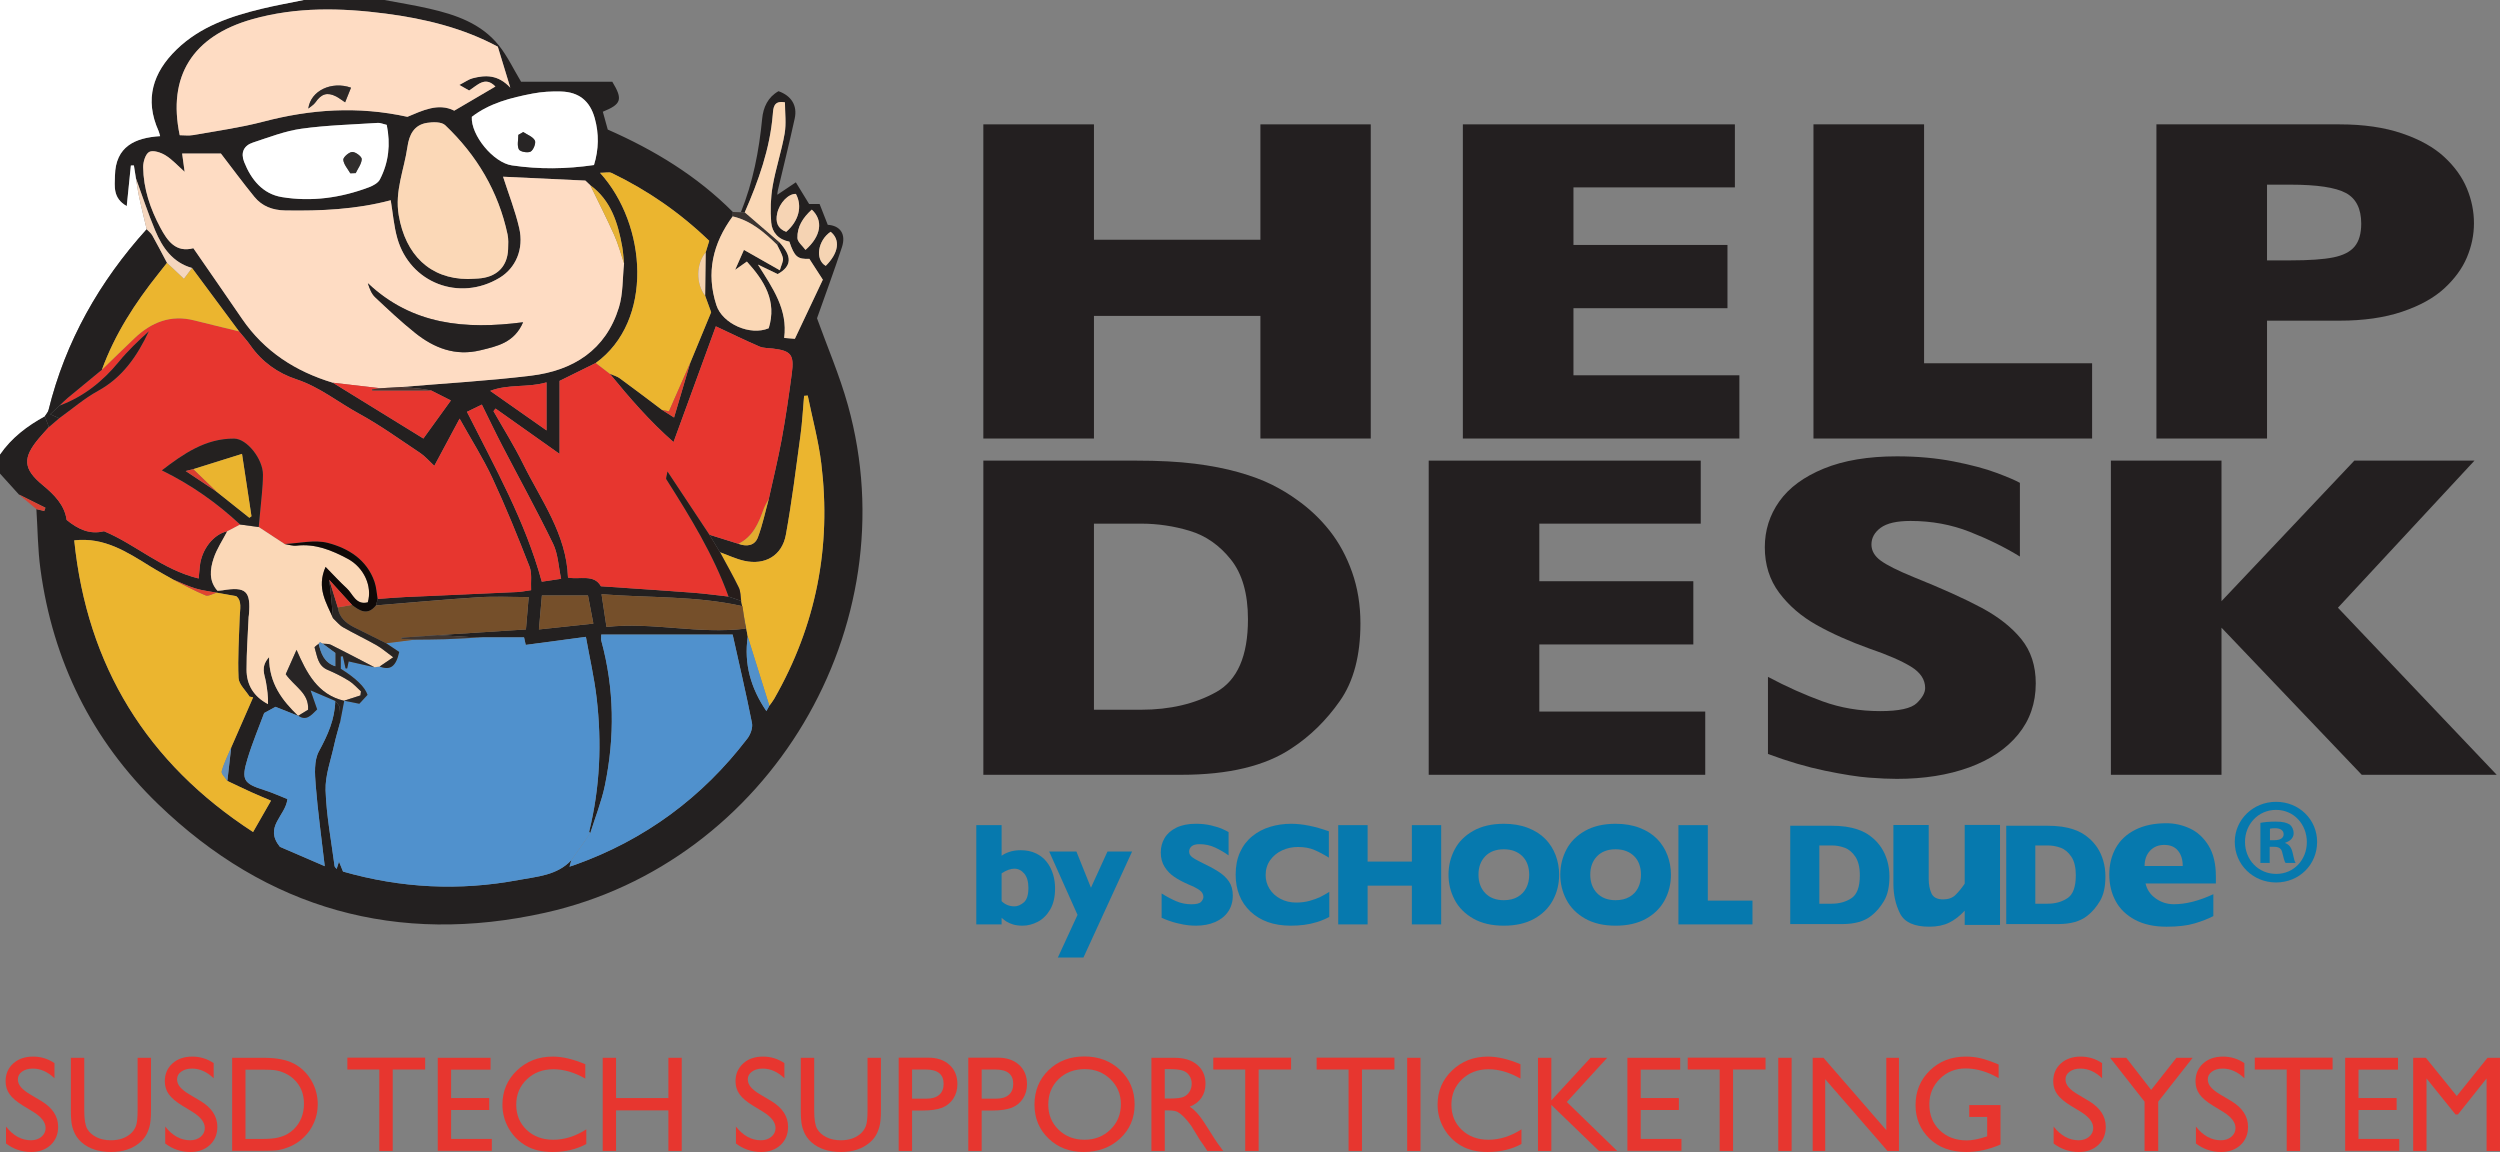 <svg xmlns="http://www.w3.org/2000/svg" id="Layer_1" viewBox="0 0 282.522 130.185"><rect x="0" y="0" width="282.522" height="130.185" fill="#808080" stroke="none"/><defs><style>.cls-1{fill:#f4d1ad;}.cls-2{fill:#fad8b6;}.cls-3{fill:#ebb52f;}.cls-4{fill:#f5d6be;}.cls-5{fill:#f5d3b3;}.cls-6{fill:#f5d4b3;}.cls-7{fill:#eab42f;}.cls-8{fill:#f6d4b4;}.cls-9{fill:#fbd8b7;}.cls-10{fill:#fbd8b6;}.cls-11{fill:#e7b233;}.cls-12{fill:#fff;}.cls-13{fill:#fedcc3;}.cls-14{fill:#e7362f;}.cls-15{fill:#da3d2f;}.cls-16{fill:#e03b30;}.cls-17{fill:#e1442f;}.cls-18{fill:#e2ab30;}.cls-19{fill:#d74133;}.cls-20{fill:#e2412f;}.cls-21{fill:#242121;}.cls-22{fill:#242120;}.cls-23{fill:#231f20;}.cls-24{fill:#232020;}.cls-25{fill:#0679ae;}.cls-26{fill:#0f0907;}.cls-27{fill:#3e3531;}.cls-28{fill:#6391bd;}.cls-29{fill:#558fc5;}.cls-30{fill:#4b342f;}.cls-31{fill:#2a2727;}.cls-32{fill:#2d2827;}.cls-33{fill:#3b3431;}.cls-34{fill:#5291ca;}.cls-35{fill:#754f2a;}.cls-36{fill:#312e2d;}.cls-37{fill:#261d1b;}.cls-38{fill:#282423;}.cls-39{fill:#282525;}.cls-40{fill:#5091cd;}</style></defs><path class="cls-24" d="M83.724,23.986c1.37-3.391,2.056-6.934,2.405-10.561,.126-1.309,.655-2.449,1.847-3.119,1.451,.51,2.152,1.617,1.835,3.076-.592,2.72-1.27,5.422-1.908,8.133-.036,.151-.041,.309-.064,.498l2.099-1.408,1.497,2.447h1.185l.923,2.353c1.392,.091,2.097,1.021,1.599,2.54-.876,2.67-1.854,5.307-2.812,8.022,1.12,3.118,2.54,6.408,3.493,9.828,6.968,24.989-8.904,51.705-34.211,57.352-16.686,3.723-31.426-.384-43.745-12.274-7.489-7.228-11.895-16.192-13.296-26.546-.304-2.245-.313-4.529-.458-6.795,.293,.074,.587,.148,.88,.223l.144-.374-2.996-1.494-2.14-2.367v-2.16c1.303-1.89,3.075-3.23,5.064-4.316,.155,.406,.31,.811,.464,1.217-.37,.414-.75,.82-1.108,1.244-1.887,2.235-1.827,3.478,.408,5.32,1.329,1.095,2.474,2.261,2.701,3.935,1.308,1.055,2.6,1.673,4.226,1.275,3.599,1.498,6.585,4.348,10.696,5.339,.06-.632,.092-1.012,.132-1.391,.198-1.901,1.54-3.61,3.096-3.943-.523,1.012-1.179,1.979-1.533,3.046-.41,1.236-.565,2.562,.429,3.672,.234-.019,.394-.019,.55-.045,2.667-.45,3.236,.074,3.004,2.772-.007,.079-.029,.158-.033,.237-.086,1.983-.236,3.967-.235,5.95,.002,1.693,.781,3.031,2.426,3.898,.032-.857-.094-1.678-.231-2.497-.139-.835-.654-1.689,.349-2.811,0,2.979,1.5,4.896,3.306,6.641l-2.579-1.026-1.279,.699c-.563,1.527-1.325,3.329-1.889,5.191-.725,2.393-.434,2.783,1.932,3.53,.877,.277,1.719,.666,2.583,1.007-.209,1.927-2.686,3.118-.845,5.397,1.414,.611,3.148,1.359,5.064,2.186-.372-3.227-.788-6.185-1.022-9.157-.1-1.276-.201-2.786,.365-3.827,.992-1.824,1.796-3.609,1.847-5.695,.169,.246,.446,.476,.485,.74,.082,.566,.04,1.149,.049,1.726-.224,.843-.483,1.678-.666,2.53-.367,1.704-1.02,3.427-.964,5.122,.094,2.857,.646,5.7,1.015,8.547,.012,.094,.12,.176,.233,.333l.268-.833,.455,1.121c6.572,1.882,13.168,2.205,19.824,.954,2.109-.397,4.369-.509,5.988-2.255l-.217,.747c.247-.082,.428-.138,.606-.201,7.917-2.831,14.41-7.618,19.504-14.292,.348-.456,.617-1.206,.511-1.737-.678-3.408-1.471-6.793-2.185-9.999h-14.852c0,.375-.034,.538,.005,.682,1.482,5.417,1.539,10.883,.413,16.35-.379,1.84-1.094,3.61-1.656,5.413-.043-.062-.135-.136-.123-.184,1.229-4.978,1.437-10.022,.845-15.091-.27-2.309-.797-4.587-1.214-6.912l-6.8,.908-.19-.851c-1.576,0-3.131,0-4.686,0-.519-.012-1.039-.012-1.558-.04-1.176-.063-2.352-.141-3.527-.213,3.311-.213,6.623-.425,9.983-.641l.312-3.657c-2.003,0-3.829-.096-5.64,.02-3.878,.249-7.748,.608-11.622,.922l.194-.729c1.04-.074,2.079-.171,3.12-.219,4.224-.195,8.449-.372,12.674-.566,.425-.02,.848-.112,1.546-.209-.051-.949,.118-1.9-.182-2.668-1.314-3.368-2.672-6.725-4.195-10.002-1.045-2.247-2.388-4.354-3.705-6.715l-2.858,5.333c-.64-.592-1.058-1.094-1.579-1.441-2.285-1.522-4.522-3.142-6.926-4.454-2.358-1.287-4.458-3.019-7.075-3.881-2.111-.695-3.904-1.974-5.21-3.848-.386-.553-.85-1.052-1.278-1.575l-5.315-7.162c-2.188-.621-3.346-2.301-4.156-4.232-.811-1.933-1.46-3.933-2.18-5.904l-.229-1.451-.342,.01-.467,4.588c-1.588-.901-1.356-2.233-1.331-3.451,.069-3.286,2.257-4.275,5.105-4.456-.083-.279-.111-.438-.175-.581-1.607-3.572-.651-6.605,2.028-9.205,2.695-2.616,6.127-3.767,9.675-4.621C31.178,.606,32.754,.324,34.32,0h9.12c1.688,.321,3.388,.59,5.061,.974,2.984,.684,5.871,1.665,7.866,4.151,.98,1.221,1.659,2.683,2.521,4.113h10.307c1.223,2.014,1.019,2.537-1.071,3.389l.557,2.015c5.275,2.32,10.084,5.244,14.137,9.313l-.023,.5c-2.233,3.045-3.027,6.359-1.839,10.027,.684,2.11,3.825,3.501,5.915,2.611,.95-3.07-.503-5.367-2.468-7.534l-1.33,.938,.997-2.26,4.057,2.304c.175-.631,.419-1.032,.349-1.367-.111-.529-.433-1.013-.666-1.517l.259-.293c1.463,1.607,1.433,2.703-.181,3.612l-2.236-1.072c1.679,2.672,3.389,5.063,2.967,8.286l1.207,.098,3.16-6.68-1.523-2.357c-1.328,.063-1.684-.231-2.258-1.941-1.218-.225-1.963-1.035-2.054-2.174-.108-1.36-.066-2.767,.166-4.11,.345-1.996,1.006-3.937,1.353-5.932,.197-1.135,.036-2.332,.036-3.525-1.287-.243-1.314,.628-1.373,1.348-.319,3.908-1.622,7.527-3.171,11.079l-.439-.009Zm-35.01,20.138c-.417-.067-.833-.151-1.252-.198-.695-.078-1.392-.132-2.089-.196,4.879-.412,9.774-.687,14.631-1.277,4.758-.578,8.45-2.885,9.935-7.709,.483-1.571,.404-3.314,.582-4.979-.066-.625-.094-1.258-.205-1.875-.484-2.688-1.256-5.234-3.608-6.956l-.557-.529-9.302-.436c.626,1.951,1.371,3.841,1.824,5.798,.553,2.392-.398,4.528-2.224,5.629-4.518,2.726-10.113,.592-11.549-4.469-.394-1.389-.504-2.859-.746-4.298-3.885,1.034-7.888,1.223-11.927,1.152-1.426-.025-2.608-.468-3.486-1.543-1.306-1.599-2.529-3.264-3.776-4.887h-4.383l.282,2.063c-.778-.688-1.397-1.388-2.159-1.858-.524-.323-1.395-.619-1.834-.392-.427,.221-.702,1.126-.694,1.726,.032,2.436,.803,4.704,1.942,6.834,.798,1.492,1.746,2.857,3.731,2.326,1.876,2.718,3.699,5.337,5.499,7.972,2.52,3.689,6.039,5.949,10.255,7.224l10.24,6.311,3.108-4.301-2.24-1.134Zm35.787,27.823c-.446,3.061,.343,5.819,2.106,8.414l.335-.605c.182-.258,.387-.503,.543-.776,4.736-8.275,6.489-17.167,5.326-26.605-.318-2.581-1.01-5.116-1.531-7.673l-.41,.034c-.133,1.489-.208,2.985-.409,4.464-.508,3.749-.975,7.507-1.65,11.227-.43,2.368-2.353,3.478-4.708,2.95-.936-.21-1.824-.637-2.734-.966l-1.202-1.982,3.281,1.027c.929,.347,1.838,.222,2.196-.722,.537-1.416,.841-2.92,1.245-4.387,.489-2.236,1.04-4.461,1.452-6.712,.452-2.465,.813-4.949,1.143-7.433,.283-2.126-.091-2.561-2.14-2.812-.513-.063-1.07-.036-1.527-.233-1.614-.695-3.193-1.47-4.923-2.278-1.532,4.194-3.124,8.55-4.779,13.079-2.666-2.326-4.964-4.99-7.198-7.717,.381,.169,.805,.278,1.134,.518,1.603,1.169,3.18,2.374,4.766,3.566l1.358,.858c.656-2.212,1.247-4.207,1.838-6.203,.795-1.925,1.591-3.85,2.353-5.695l-.678-1.867,.06-4.893,.401-1.309c-3.312-3.188-6.974-5.715-11.029-7.668-.286-.138-.696-.018-1.313-.018,5.335,5.88,6.062,16.766-.483,21.492l-4.089,2.02v8.253c-2.377-1.683-4.806-3.404-7.235-5.125l-.232,.295c1.114,1.966,2.324,3.884,3.321,5.907,2.042,4.144,4.926,7.967,5.1,12.903,1.324,.249,2.948-.427,3.718,.98,3.58,.247,6.985,.466,10.387,.724,1.348,.102,2.69,.289,4.035,.438l1.431,.494c.247,1.345,.493,2.69,.74,4.035Zm-58.375,12.528l2.479-5.67-.407-.085c-.434-.698-1.207-1.381-1.241-2.097-.106-2.287,.057-4.587,.128-6.881,.028-.897,.291-1.843-.399-2.373l-2.21-.392c-.802-.154-1.625-.243-2.402-.48-.858-.262-1.673-.66-2.507-.999-.861-.494-1.737-.964-2.58-1.486-2.624-1.626-5.215-3.331-8.599-2.947,1.448,14.193,8.215,25.181,20.211,32.959l2.026-3.542c-.853-.365-1.565-.655-2.264-.973-.895-.407-1.779-.836-2.668-1.255l.432-3.779ZM20.31,15.281c.489,0,1.013,.076,1.508-.013,2.657-.475,5.346-.841,7.952-1.523,5.337-1.399,10.668-1.776,16.27-.544,1.662-.688,3.493-1.619,5.295-.694l4.651-2.729c-1.167-1.208-2.027-.142-2.969,.45l-1.106-.63c.665-.342,1.058-.638,1.498-.752,1.446-.376,2.865-.433,4.261,1.062l-1.413-4.632c-3.915-2.108-8.239-3.163-12.679-3.74-5.052-.657-10.112-.77-15.082,.64-6.739,1.912-9.581,6.447-8.185,13.105ZM52.87,31.531c.517-.03,1.039-.027,1.551-.095,1.852-.246,2.93-1.423,2.999-3.277,.021-.556,.051-1.133-.063-1.67-1.036-4.86-3.475-8.948-7.049-12.343-.409-.388-1.382-.368-2.049-.262-1.473,.235-2.016,1.335-2.215,2.718-.369,2.568-1.452,4.987-.983,7.733,.764,4.47,3.532,7.174,7.809,7.196Zm-9.164-17.419c-.456-.108-.728-.241-.99-.224-2.888,.19-5.795,.259-8.655,.66-1.863,.261-3.672,.97-5.478,1.563-1.038,.341-1.407,1.146-.992,2.193,.79,1.996,2.105,3.614,4.265,3.969,3.348,.55,6.665,.087,9.849-1.115,.461-.174,1.018-.476,1.226-.877,.998-1.927,1.219-3.978,.775-6.169Zm9.612-.907c-.119,2.057,2.423,5.175,4.533,5.486,3.05,.45,6.114,.422,9.274-.04,.547-1.775,.574-3.54,.085-5.295-.546-1.956-1.79-2.954-3.805-3.015-1.069-.032-2.163,.032-3.211,.232-2.459,.471-4.881,1.09-6.876,2.631Zm30.591,55.3c-5.288-1.19-10.595-.925-15.931-1.355l.559,3.702c5.241-.586,10.384,.849,15.73,.188l-.358-2.534Zm-20.498-3.098c-.301-1.39-.344-2.796-.904-3.951-1.806-3.727-3.812-7.356-5.72-11.034-.798-1.539-1.543-3.106-2.333-4.701l-1.685,.818c3.135,6.23,6.599,12.37,8.457,19.199l2.185-.331Zm3.645,5.066l-.609-3.18h-5.207l-.338,3.84,6.154-.66Zm-11.658-26.299l6.365,4.468v-5.432c-2.147,.624-4.314,.165-6.365,.964Zm34.547-22.257c-.824-.047-1.856,.993-2.117,2.208-.203,.943,.027,1.712,1.02,2.074,1.429-1.228,1.846-2.9,1.097-4.282Zm1.796,1.774c-1.001,.899-1.661,1.93-1.626,3.209,.012,.449,.583,.883,.912,1.342,1.77-1.554,2.036-3.326,.714-4.551Zm1.575,6.354c1.476-1.469,1.669-2.956,.55-3.852-1.447,.977-1.793,3.148-.55,3.852Z"></path><path class="cls-12" d="M5.064,47.045C3.075,48.131,1.303,49.471,0,51.361V0H34.32c-1.566,.324-3.142,.606-4.696,.98-3.548,.854-6.981,2.005-9.675,4.621-2.679,2.6-3.635,5.633-2.028,9.205,.064,.143,.092,.302,.175,.581-2.848,.181-5.036,1.17-5.105,4.456-.026,1.218-.258,2.55,1.331,3.451l.467-4.588,.342-.01,.229,1.451c.126,.74,.224,1.485,.383,2.217,.257,1.185,.553,2.362,.832,3.542-5.342,5.917-9.171,12.654-11.089,20.431-.063,.255-.278,.472-.422,.707Z"></path><path class="cls-33" d="M82.797,24.455l.023-.5,.904,.031,.439,.009,3.907,3.369-.259,.293c-1.449-1.415-2.964-2.728-5.014-3.203Z"></path><path class="cls-19" d="M2.14,55.888l2.996,1.494-.144,.374c-.293-.074-.587-.148-.88-.223-.657-.549-1.314-1.097-1.972-1.646Z"></path><path class="cls-14" d="M25.68,60.041c-1.557,.334-2.899,2.042-3.096,3.943-.039,.379-.072,.759-.132,1.391-4.112-.991-7.097-3.841-10.696-5.339-1.625,.398-2.917-.221-4.226-1.275-.227-1.674-1.372-2.84-2.701-3.935-2.235-1.842-2.296-3.085-.408-5.32,.358-.424,.738-.83,1.108-1.244l1.16-.993c1.456-1.042,2.828-2.237,4.386-3.092,2.788-1.528,4.439-3.956,5.747-6.74-1.189,1.083-2.363,2.192-3.379,3.431-1.831,2.235-3.999,3.965-6.721,4.973,.311-.293,.609-.602,.937-.875,1.281-1.066,2.571-2.121,3.858-3.18,1.227-1.188,2.446-2.385,3.684-3.562,1.903-1.81,4.088-2.691,6.743-2.019,1.686,.426,3.379,.829,5.068,1.242,.428,.524,.893,1.022,1.278,1.575,1.306,1.874,3.099,3.153,5.21,3.848,2.616,.861,4.717,2.594,7.075,3.881,2.403,1.312,4.641,2.931,6.926,4.454,.521,.347,.939,.849,1.579,1.441l2.858-5.333c1.316,2.36,2.66,4.468,3.705,6.715,1.524,3.277,2.881,6.634,4.195,10.002,.3,.768,.131,1.72,.182,2.668-.699,.097-1.121,.19-1.546,.209-4.224,.194-8.449,.371-12.674,.566-1.041,.048-2.08,.144-3.12,.219-.115-.653-.143-1.336-.359-1.953-.872-2.495-2.957-3.78-5.265-4.379-1.517-.394-3.252,.052-4.89,.122l-2.925-1.921c.048-.508,.101-1.015,.143-1.523,.121-1.467,.329-2.933,.333-4.401,.004-1.748-1.799-4.06-3.26-4.069-3.224-.021-5.707,1.704-8.168,3.59,3.388,1.661,6.247,3.704,8.848,6.12l-1.456,.766Z"></path><path class="cls-13" d="M37.606,43.248c-4.216-1.275-7.735-3.535-10.255-7.224-1.8-2.635-3.623-5.254-5.499-7.972-1.985,.53-2.933-.834-3.731-2.326-1.139-2.13-1.91-4.398-1.942-6.834-.008-.6,.268-1.506,.694-1.726,.439-.227,1.31,.069,1.834,.392,.761,.47,1.381,1.169,2.159,1.858l-.282-2.063h4.383c1.247,1.623,2.471,3.288,3.776,4.887,.878,1.075,2.059,1.518,3.486,1.543,4.038,.071,8.042-.118,11.927-1.152,.241,1.438,.352,2.908,.746,4.298,1.436,5.061,7.032,7.195,11.549,4.469,1.826-1.102,2.777-3.237,2.224-5.629-.453-1.958-1.198-3.848-1.824-5.798l9.302,.436,.557,.529c.907,1.874,1.856,3.729,2.705,5.63,.459,1.028,.745,2.132,1.109,3.202-.178,1.665-.099,3.409-.582,4.979-1.485,4.824-5.177,7.131-9.935,7.709-4.857,.59-9.753,.864-14.631,1.277l-2.41,.144-5.357-.626Zm21.507-6.83c-6.531,.849-12.541,.309-17.541-4.412,.2,.643,.426,1.208,.829,1.587,1.475,1.387,2.954,2.78,4.535,4.042,2.136,1.704,4.533,2.634,7.342,1.952,1.904-.462,3.837-.849,4.836-3.169Z"></path><path class="cls-40" d="M64.577,97.195c-1.619,1.746-3.879,1.859-5.988,2.255-6.656,1.252-13.252,.929-19.824-.954l-.455-1.121-.268,.833c-.113-.157-.221-.239-.233-.333-.368-2.848-.921-5.69-1.015-8.547-.056-1.696,.597-3.419,.964-5.122,.184-.852,.442-1.687,.666-2.53,.157-.826,.315-1.651,.472-2.476l-.026-.01,1.736,.341,.928-1.004q-.443-1.33-3.025-2.947v-1.395l.237-.013,.303,1.367,.186,.003,.166-.795,2.918,.662c.194-.028,.389-.056,.583-.084,1.2,.46,1.84,.021,2.214-1.645l-1.479-.986,3.229-.407c1.147-.015,2.294-.009,3.44-.049,1.41-.049,2.819-.137,4.229-.208h4.686l.19,.851,6.8-.908c.417,2.325,.944,4.604,1.214,6.912,.592,5.068,.384,10.113-.845,15.091-.012,.048,.08,.122,.123,.184l-2.129,3.037Z"></path><path class="cls-14" d="M82.331,67.416c-1.345-.148-2.687-.336-4.035-.438-3.402-.258-6.807-.477-10.387-.724-.769-1.407-2.394-.73-3.718-.98-.174-4.936-3.058-8.759-5.1-12.903-.997-2.023-2.207-3.941-3.321-5.907l.232-.295c2.429,1.721,4.858,3.441,7.235,5.125v-8.253c1.327-.655,2.708-1.338,4.089-2.02,.53,.407,1.061,.814,1.591,1.22,2.234,2.727,4.532,5.391,7.198,7.717,1.655-4.53,3.247-8.886,4.779-13.079,1.729,.808,3.309,1.583,4.923,2.278,.458,.197,1.014,.17,1.527,.233,2.05,.251,2.423,.685,2.14,2.812-.331,2.485-.692,4.968-1.143,7.433-.412,2.25-.963,4.475-1.452,6.712-.206,.413-.457,.81-.611,1.241-.561,1.574-1.214,3.07-2.83,3.867-1.094-.342-2.187-.685-3.281-1.027-1.528-2.307-3.057-4.614-4.738-7.151-.083,.52-.205,.767-.129,.888,2.683,4.237,5.319,8.497,7.029,13.25Z"></path><path class="cls-13" d="M20.31,15.281c-1.396-6.658,1.446-11.192,8.185-13.105,4.97-1.41,10.029-1.297,15.082-.64,4.44,.577,8.764,1.631,12.679,3.74l1.413,4.632c-1.396-1.495-2.815-1.438-4.261-1.062-.44,.115-.833,.411-1.498,.752l1.106,.63c.942-.592,1.802-1.658,2.969-.45l-4.651,2.729c-1.802-.924-3.633,.006-5.295,.694-5.601-1.232-10.933-.855-16.27,.544-2.605,.683-5.294,1.049-7.952,1.523-.495,.088-1.019,.013-1.508,.013Zm14.531-3.014c.276-.235,.618-.426,.817-.715,.651-.946,1.324-1.167,2.324-.654,.296,.152,.561,.363,1.018,.665l.667-1.654c-2.188-.766-4.551,.319-4.827,2.358Z"></path><path class="cls-3" d="M24.478,66.976l2.21,.392c.689,.531,.427,1.476,.399,2.373-.071,2.295-.234,4.595-.128,6.881,.033,.717,.806,1.399,1.241,2.097l.407,.085-2.479,5.67c-.373,.891-.827,1.761-1.073,2.686-.076,.287,.411,.725,.64,1.093,.889,.419,1.773,.849,2.668,1.255,.699,.318,1.411,.608,2.264,.973l-2.026,3.542c-11.996-7.778-18.763-18.766-20.211-32.959,3.385-.384,5.975,1.321,8.599,2.947,.843,.522,1.719,.992,2.58,1.486,1.216,.608,2.409,1.27,3.661,1.788,.319,.132,.827-.194,1.248-.309Z"></path><path class="cls-40" d="M64.577,97.195l2.129-3.037c.562-1.802,1.277-3.573,1.656-5.413,1.125-5.468,1.068-10.934-.413-16.35-.039-.144-.005-.308-.005-.682h14.852c.714,3.206,1.507,6.591,2.185,9.999,.106,.531-.163,1.281-.511,1.737-5.094,6.674-11.586,11.461-19.504,14.292-.178,.064-.359,.119-.606,.201l.217-.747Z"></path><path class="cls-9" d="M42.903,75.323c-.194,.028-.389,.056-.583,.084-1.642-.852-3.277-1.717-4.932-2.543-.26-.13-.607-.085-.914-.121l-.315-.167-.148,.177c-.161,.145-.485,.341-.458,.427,.299,.947,.336,2.043,1.481,2.526,.833,.352,1.65,.764,2.418,1.241,.499,.31,.895,.784,1.338,1.184l-.054,.457-1.866,.602,.026,.01c-3.018-.71-4.247-3.153-5.386-5.757l-1.22,2.748c1.023,1.447,2.65,2.133,2.523,4.018l-1.109,.677,.008,.02c-1.807-1.745-3.307-3.662-3.306-6.641-1.003,1.121-.488,1.976-.349,2.811,.137,.819,.262,1.641,.231,2.497-1.645-.867-2.425-2.205-2.426-3.898-.002-1.983,.149-3.967,.235-5.95,.003-.079,.026-.158,.033-.237,.232-2.698-.337-3.222-3.004-2.772-.156,.026-.316,.027-.55,.045-.994-1.11-.839-2.436-.429-3.672,.354-1.067,1.01-2.035,1.533-3.046,.485-.255,.971-.51,1.456-.765,.701,.094,1.402,.189,2.103,.283,.975,.64,1.95,1.281,2.925,1.921,.448,.067,.907,.234,1.341,.184,2.134-.245,3.994,.522,5.801,1.491,1.817,.974,2.792,3.104,2.257,4.917-1.367,.34-1.678-.952-2.385-1.597-.767-.699-1.466-1.474-2.385-2.409-1.056,2.401,.108,4.067,.843,5.799,.374,.346,.7,.775,1.13,1.022,1.24,.711,2.537,1.32,3.78,2.025,.593,.336,1.114,.797,1.892,1.366l-1.536,1.047Z"></path><path class="cls-3" d="M68.917,42.242c-.53-.407-1.06-.814-1.591-1.22,6.545-4.726,5.817-15.612,.482-21.492,.617,0,1.027-.12,1.313,.018,4.055,1.954,7.717,4.481,11.029,7.668-.13,.425-.266,.867-.402,1.309-1.093,1.288-1.12,3.543-.06,4.893l.678,1.867c-.763,1.846-1.558,3.771-2.353,5.696-.804,1.832-1.609,3.664-2.417,5.503l-.78-.159c-1.586-1.192-3.163-2.397-4.766-3.566-.329-.24-.754-.349-1.134-.518Z"></path><path class="cls-9" d="M52.87,31.531c-4.277-.022-7.045-2.725-7.809-7.196-.469-2.746,.613-5.164,.983-7.733,.199-1.383,.742-2.483,2.215-2.718,.667-.106,1.64-.127,2.049,.262,3.574,3.395,6.013,7.483,7.049,12.343,.115,.537,.084,1.114,.063,1.67-.069,1.854-1.147,3.031-2.999,3.277-.512,.068-1.034,.065-1.551,.095Z"></path><path class="cls-3" d="M81.37,62.411c.91,.329,1.797,.756,2.734,.966,2.354,.528,4.278-.582,4.708-2.95,.676-3.72,1.142-7.479,1.65-11.227,.201-1.479,.276-2.976,.409-4.464l.41-.034c.521,2.556,1.213,5.091,1.531,7.673,1.162,9.438-.591,18.33-5.326,26.605-.156,.273-.361,.518-.543,.776-.814-2.603-1.627-5.206-2.441-7.81-.247-1.345-.493-2.69-.74-4.035-.082-.503-.052-1.06-.265-1.499-.659-1.357-1.411-2.67-2.126-4Z"></path><path class="cls-12" d="M43.706,14.112c.444,2.192,.224,4.243-.775,6.169-.208,.401-.765,.702-1.226,.877-3.184,1.202-6.501,1.665-9.849,1.115-2.161-.355-3.475-1.973-4.265-3.969-.415-1.047-.046-1.852,.992-2.193,1.806-.593,3.615-1.302,5.478-1.563,2.86-.401,5.767-.471,8.655-.66,.262-.017,.534,.116,.99,.224Zm-4.119,5.474l.611-.022c.249-.528,.667-1.052,.68-1.586,.007-.281-.703-.818-1.071-.803-.371,.015-1.036,.6-1.01,.884,.048,.529,.504,1.021,.79,1.528Z"></path><path class="cls-40" d="M33.713,80.904l-.008-.02c.911,.625,1.434-.026,2.137-.716l-.75-2.153,2.798,1.194c-.051,2.086-.856,3.87-1.847,5.695-.566,1.041-.466,2.552-.365,3.827,.234,2.972,.65,5.93,1.022,9.157-1.916-.827-3.649-1.576-5.064-2.186-1.841-2.279,.635-3.47,.845-5.397-.864-.341-1.706-.731-2.583-1.007-2.366-.746-2.656-1.137-1.932-3.53,.564-1.862,1.326-3.664,1.889-5.191l1.279-.699,2.579,1.026Z"></path><path class="cls-12" d="M53.319,13.204c1.994-1.542,4.417-2.161,6.876-2.631,1.048-.201,2.142-.265,3.211-.232,2.015,.061,3.26,1.059,3.805,3.015,.489,1.755,.462,3.519-.085,5.295-3.16,.462-6.224,.49-9.274,.04-2.11-.312-4.653-3.429-4.533-5.486Zm5.812,1.718l-.553,.318c0,.558-.166,1.201,.062,1.641,.137,.266,.999,.427,1.325,.249,.319-.173,.629-.976,.479-1.254-.231-.43-.856-.647-1.313-.955Z"></path><path class="cls-24" d="M6.688,47.269l-1.16,.993c-.155-.406-.31-.811-.464-1.217,.144-.235,.359-.452,.422-.707,1.919-7.777,5.747-14.514,11.089-20.431,.215,.229,.487,.426,.637,.692,.575,1.022,1.11,2.066,1.661,3.102-.32,.406-.638,.814-.961,1.218-2.647,3.318-4.934,6.848-6.394,10.864-1.287,1.059-2.577,2.114-3.858,3.18-.328,.273-.625,.583-.937,.875l-1.039,.977,1.005,.453Z"></path><path class="cls-35" d="M46.868,72.285c-1.077,.136-2.153,.271-3.229,.407-1.197-.596-2.394-1.192-3.591-1.788-.957-.477-1.72-1.117-1.876-2.26l1.603-.284c.889,.694,1.781,1.226,2.71,.058,3.873-.314,7.744-.673,11.622-.922,1.812-.116,3.637-.02,5.64-.02l-.312,3.657c-3.36,.216-6.672,.429-9.983,.641-1.365,.095-2.73,.19-4.095,.285l0,.134,1.512,.091Z"></path><path class="cls-10" d="M82.797,24.455c2.05,.475,3.565,1.787,5.014,3.203,.233,.503,.555,.988,.666,1.517,.07,.335-.174,.736-.349,1.367l-4.057-2.304-.997,2.26,1.33-.938c1.965,2.167,3.418,4.464,2.468,7.534-2.089,.889-5.231-.501-5.915-2.611-1.189-3.668-.394-6.982,1.839-10.027Z"></path><path class="cls-2" d="M88.07,27.364l-3.907-3.369c1.549-3.552,2.852-7.172,3.171-11.079,.059-.72,.085-1.591,1.373-1.348,0,1.193,.162,2.39-.036,3.525-.346,1.996-1.008,3.937-1.353,5.932-.232,1.343-.274,2.75-.166,4.11,.091,1.139,.835,1.949,2.054,2.174,.574,1.71,.93,2.005,2.258,1.941l1.523,2.357-3.16,6.68-1.207-.098c.422-3.223-1.288-5.614-2.967-8.286l2.236,1.072c1.614-.909,1.643-2.004,.181-3.612Z"></path><path class="cls-3" d="M11.517,41.785c1.46-4.016,3.747-7.546,6.394-10.864,.323-.404,.641-.812,.961-1.219,.593,.556,1.185,1.113,1.914,1.797l.911-1.214,5.315,7.162c-1.69-.413-3.382-.815-5.068-1.242-2.654-.671-4.84,.21-6.743,2.019-1.238,1.177-2.457,2.374-3.684,3.562Z"></path><path class="cls-35" d="M83.909,68.504l.358,2.534c-5.346,.661-10.489-.774-15.73-.188l-.559-3.702c5.335,.43,10.643,.166,15.931,1.355Z"></path><path class="cls-14" d="M63.411,65.406l-2.185,.331c-1.858-6.829-5.321-12.969-8.457-19.199l1.685-.818c.789,1.595,1.534,3.162,2.333,4.701,1.908,3.678,3.914,7.308,5.72,11.034,.56,1.155,.603,2.561,.904,3.951Z"></path><path class="cls-14" d="M37.606,43.248c1.786,.209,3.572,.417,5.358,.626-.307,.042-.615,.085-.923,.127l.02,.122h6.654l2.24,1.134-3.108,4.301-10.24-6.311Z"></path><path class="cls-35" d="M67.056,70.472l-6.154,.66,.338-3.84h5.207l.609,3.18Z"></path><path class="cls-26" d="M42.485,68.419c-.929,1.167-1.821,.636-2.71-.059-.856-.946-1.712-1.892-2.569-2.838,.08,.724,.167,1.448,.239,2.173,.072,.722,.128,1.445,.192,2.168-.735-1.732-1.898-3.397-.843-5.799,.919,.936,1.617,1.71,2.385,2.409,.707,.645,1.018,1.936,2.385,1.597,.536-1.813-.439-3.943-2.257-4.917-1.808-.969-3.667-1.736-5.801-1.491-.434,.05-.893-.117-1.341-.184,1.638-.07,3.373-.515,4.89-.122,2.309,.599,4.394,1.884,5.265,4.379,.216,.618,.244,1.3,.359,1.953l-.194,.729Z"></path><path class="cls-14" d="M55.398,44.173c2.05-.799,4.217-.34,6.365-.964v5.432l-6.365-4.468Z"></path><path class="cls-37" d="M81.37,62.411c.716,1.33,1.467,2.643,2.126,4,.213,.439,.184,.996,.265,1.499-.477-.165-.954-.33-1.431-.495-1.71-4.753-4.346-9.013-7.029-13.25-.076-.121,.046-.368,.129-.888,1.681,2.537,3.209,4.844,4.738,7.151,.401,.661,.801,1.321,1.202,1.982Z"></path><path class="cls-39" d="M37.891,79.21l-2.798-1.194,.75,2.153c-.703,.69-1.226,1.34-2.137,.716l1.109-.677c.127-1.885-1.5-2.571-2.523-4.018l1.22-2.748c1.139,2.604,2.368,5.047,5.386,5.757-.157,.825-.315,1.651-.472,2.476-.009-.576,.033-1.16-.049-1.726-.038-.265-.316-.495-.485-.74Z"></path><path class="cls-34" d="M84.502,71.946c.814,2.603,1.627,5.206,2.441,7.81-.107,.193-.213,.386-.335,.605-1.764-2.595-2.552-5.353-2.106-8.414Z"></path><path class="cls-4" d="M21.697,30.284l-.911,1.214c-.728-.684-1.321-1.241-1.914-1.797-.55-1.035-1.086-2.079-1.661-3.101-.15-.266-.421-.463-.637-.692-.279-1.18-.575-2.357-.832-3.542-.159-.732-.257-1.478-.383-2.217,.72,1.971,1.369,3.972,2.18,5.904,.811,1.931,1.968,3.611,4.156,4.232Z"></path><path class="cls-8" d="M89.945,21.916c.749,1.381,.332,3.054-1.097,4.282-.993-.361-1.222-1.131-1.02-2.074,.261-1.215,1.292-2.255,2.117-2.208Z"></path><path class="cls-5" d="M91.741,23.69c1.323,1.224,1.056,2.996-.714,4.551-.329-.459-.899-.893-.912-1.342-.035-1.279,.625-2.31,1.626-3.209Z"></path><path class="cls-6" d="M93.316,30.044c-1.244-.704-.897-2.875,.55-3.852,1.119,.896,.926,2.383-.55,3.852Z"></path><path class="cls-11" d="M70.522,29.765c-.364-1.07-.65-2.174-1.109-3.202-.848-1.9-1.798-3.756-2.705-5.63,2.352,1.722,3.124,4.269,3.609,6.956,.111,.617,.139,1.25,.205,1.875Z"></path><path class="cls-18" d="M83.449,61.456c1.616-.798,2.269-2.293,2.83-3.867,.154-.431,.404-.828,.611-1.241-.403,1.466-.708,2.97-1.245,4.386-.358,.944-1.267,1.069-2.196,.722Z"></path><path class="cls-20" d="M74.817,46.326l.78,.159c.808-1.84,1.612-3.671,2.417-5.503-.591,1.995-1.183,3.99-1.838,6.202l-1.358-.858Z"></path><path class="cls-27" d="M46.868,72.285l-1.512-.091-0-.134c1.365-.095,2.73-.19,4.095-.285,1.176,.072,2.351,.149,3.527,.213,.518,.028,1.038,.027,1.558,.04-1.409,.071-2.818,.158-4.229,.208-1.146,.04-2.293,.035-3.44,.049Z"></path><path class="cls-1" d="M79.689,33.419c-1.06-1.35-1.032-3.605,.06-4.893-.02,1.631-.04,3.262-.06,4.893Z"></path><path class="cls-30" d="M48.714,44.124h-6.654l-.02-.122c.308-.042,.615-.085,.923-.127,.803-.048,1.607-.096,2.41-.144,.696,.064,1.394,.118,2.089,.196,.419,.047,.835,.131,1.252,.198Z"></path><path class="cls-28" d="M25.694,88.254c-.229-.369-.717-.806-.64-1.093,.246-.925,.699-1.795,1.073-2.686l-.432,3.779Z"></path><path class="cls-17" d="M24.478,66.976c-.421,.115-.929,.441-1.248,.309-1.253-.518-2.446-1.18-3.661-1.788,.833,.339,1.649,.737,2.507,.999,.777,.237,1.6,.326,2.402,.48Z"></path><path class="cls-22" d="M29.239,59.558c-.701-.094-1.402-.189-2.103-.283-2.602-2.417-5.461-4.459-8.848-6.12,2.461-1.885,4.944-3.611,8.168-3.59,1.461,.009,3.263,2.322,3.26,4.069-.003,1.467-.211,2.934-.333,4.401-.042,.508-.095,1.016-.143,1.523Zm-4.804-4.024l3.742,2.979,.242-.169-1.07-7.051-5.515,1.728-.848,.21,3.449,2.303Z"></path><path class="cls-24" d="M6.688,47.269l-1.005-.453,1.039-.977c2.722-1.007,4.89-2.738,6.721-4.973,1.015-1.239,2.19-2.348,3.379-3.431-1.308,2.785-2.959,5.212-5.747,6.74-1.559,.855-2.93,2.05-4.386,3.092Z"></path><path class="cls-21" d="M59.113,36.418c-.999,2.32-2.932,2.707-4.836,3.169-2.809,.681-5.206-.248-7.342-1.952-1.581-1.261-3.059-2.655-4.535-4.042-.403-.378-.629-.944-.829-1.587,5,4.72,11.01,5.261,17.541,4.412Z"></path><path class="cls-31" d="M38.87,79.189l1.866-.602,.054-.457c-.443-.4-.839-.875-1.338-1.184-.768-.477-1.585-.889-2.418-1.241-1.145-.484-1.182-1.579-1.481-2.526-.027-.086,.297-.282,.458-.427,.266,1.081,.597,2.115,1.881,2.538v-1.504l-1.417-1.044c.307,.036,.654-.009,.914,.121,1.655,.826,3.29,1.691,4.932,2.543-.95-.215-1.899-.43-2.918-.661l-.166,.795-.186-.003-.303-1.367-.237,.013v1.395q2.582,1.617,3.025,2.947l-.928,1.004-1.736-.341Z"></path><path class="cls-38" d="M37.637,69.864c-.063-.723-.12-1.446-.192-2.168-.072-.725-.159-1.449-.239-2.173,.322,1.041,.644,2.081,.966,3.122,.156,1.143,.919,1.782,1.876,2.26,1.197,.597,2.394,1.192,3.591,1.788,.508,.339,1.017,.678,1.478,.985-.374,1.666-1.015,2.105-2.214,1.645,.426-.29,.852-.581,1.536-1.047-.778-.568-1.299-1.03-1.892-1.366-1.243-.705-2.54-1.315-3.78-2.025-.43-.247-.757-.676-1.13-1.022Z"></path><path class="cls-32" d="M34.841,12.267c.275-2.039,2.639-3.125,4.827-2.358l-.667,1.654c-.458-.302-.723-.513-1.018-.665-1-.512-1.674-.292-2.324,.654-.199,.289-.54,.479-.817,.715Z"></path><path class="cls-29" d="M36.474,72.743l1.417,1.044v1.504c-1.284-.423-1.615-1.457-1.881-2.538l.148-.177,.315,.167Z"></path><path class="cls-36" d="M39.587,19.585c-.286-.507-.742-.999-.79-1.528-.026-.284,.639-.869,1.01-.884,.368-.015,1.077,.522,1.071,.803-.013,.534-.43,1.058-.68,1.586l-.611,.022Z"></path><path class="cls-39" d="M59.13,14.922c.458,.308,1.082,.525,1.313,.955,.149,.277-.161,1.08-.479,1.254-.326,.178-1.188,.017-1.325-.249-.227-.44-.062-1.084-.062-1.641l.553-.318Z"></path><path class="cls-16" d="M38.172,68.645c-.322-1.041-.644-2.081-.966-3.122,.856,.946,1.713,1.892,2.569,2.838-.534,.095-1.069,.19-1.603,.284Z"></path><path class="cls-7" d="M21.835,53.02l5.515-1.728,1.07,7.051-.242,.169c-1.247-.993-2.495-1.986-3.742-2.979-.867-.838-1.734-1.675-2.601-2.513Z"></path><path class="cls-15" d="M21.835,53.02c.867,.838,1.734,1.675,2.601,2.513-1.087-.726-2.175-1.452-3.449-2.303l.848-.21Z"></path><g><path class="cls-14" d="M3.767,125.654l-1.145-.695c-.718-.44-1.23-.87-1.533-1.295-.304-.425-.456-.913-.456-1.466,0-.828,.288-1.502,.863-2.019,.575-.517,1.322-.775,2.242-.775,.879,0,1.685,.246,2.418,.74v1.71c-.759-.73-1.575-1.094-2.449-1.094-.492,0-.896,.113-1.213,.341-.317,.228-.475,.519-.475,.875,0,.315,.117,.61,.35,.885,.233,.275,.608,.565,1.125,.867l1.151,.681c1.284,.768,1.926,1.743,1.926,2.929,0,.844-.283,1.529-.848,2.057-.565,.527-1.3,.791-2.204,.791-1.04,0-1.987-.319-2.84-.958v-1.914c.814,1.031,1.755,1.547,2.825,1.547,.472,0,.865-.132,1.179-.395s.471-.592,.471-.987c0-.641-.462-1.248-1.387-1.823Z"></path><path class="cls-14" d="M15.551,119.539h1.514v5.975c0,.809-.059,1.419-.177,1.831-.118,.412-.264,.755-.437,1.028s-.386,.519-.637,.734c-.834,.719-1.924,1.077-3.27,1.077-1.371,0-2.471-.356-3.3-1.069-.251-.221-.463-.469-.636-.742-.173-.273-.317-.609-.43-1.006s-.169-1.02-.169-1.868v-5.96h1.514v5.975c0,.989,.113,1.678,.339,2.064s.57,.697,1.032,.931c.462,.233,1.007,.351,1.635,.351,.894,0,1.623-.234,2.185-.701,.296-.251,.51-.548,.641-.889,.13-.342,.196-.927,.196-1.756v-5.975Z"></path><path class="cls-14" d="M21.759,125.654l-1.145-.695c-.718-.44-1.23-.87-1.533-1.295-.304-.425-.456-.913-.456-1.466,0-.828,.288-1.502,.863-2.019,.575-.517,1.322-.775,2.242-.775,.879,0,1.685,.246,2.418,.74v1.71c-.759-.73-1.575-1.094-2.449-1.094-.492,0-.896,.113-1.213,.341-.317,.228-.475,.519-.475,.875,0,.315,.117,.61,.35,.885,.233,.275,.608,.565,1.125,.867l1.151,.681c1.284,.768,1.926,1.743,1.926,2.929,0,.844-.283,1.529-.848,2.057-.565,.527-1.3,.791-2.204,.791-1.04,0-1.987-.319-2.84-.958v-1.914c.814,1.031,1.755,1.547,2.825,1.547,.472,0,.865-.132,1.179-.395s.471-.592,.471-.987c0-.641-.462-1.248-1.387-1.823Z"></path><path class="cls-14" d="M26.235,130.05v-10.511h3.549c1.432,0,2.564,.215,3.398,.644,.834,.43,1.497,1.062,1.989,1.895s.738,1.743,.738,2.728c0,.703-.136,1.376-.407,2.019-.272,.644-.658,1.209-1.16,1.695-.513,.503-1.108,.882-1.786,1.138-.397,.156-.761,.261-1.093,.314s-.964,.079-1.898,.079h-3.331Zm3.391-9.17h-1.884v7.828h1.929c.753,0,1.338-.051,1.755-.154,.417-.102,.765-.233,1.044-.392s.534-.352,.765-.584c.744-.754,1.115-1.705,1.115-2.856,0-1.13-.382-2.052-1.145-2.766-.282-.266-.605-.484-.968-.655-.364-.171-.71-.283-1.036-.339s-.852-.083-1.575-.083Z"></path><path class="cls-14" d="M39.255,119.523h8.793v1.342h-3.669v9.199h-1.515v-9.199h-3.609v-1.342Z"></path><path class="cls-14" d="M49.471,119.539h5.967v1.341h-4.46v3.21h4.31v1.349h-4.31v3.269h4.604v1.342h-6.111v-10.511Z"></path><path class="cls-14" d="M66.258,127.623v1.658c-1.105,.603-2.381,.903-3.828,.903-1.175,0-2.172-.235-2.991-.708-.819-.472-1.467-1.122-1.944-1.951s-.716-1.726-.716-2.689c0-1.532,.546-2.821,1.639-3.865,1.093-1.045,2.44-1.567,4.043-1.567,1.105,0,2.333,.289,3.684,.866v1.62c-1.23-.703-2.434-1.055-3.609-1.055-1.206,0-2.207,.38-3.002,1.142-.796,.761-1.194,1.714-1.194,2.859,0,1.155,.392,2.104,1.175,2.848,.784,.743,1.786,1.115,3.006,1.115,1.276,0,2.522-.392,3.737-1.176Z"></path><path class="cls-14" d="M75.534,119.539h1.507v10.525h-1.507v-4.581h-5.915v4.581h-1.507v-10.525h1.507v4.551h5.915v-4.551Z"></path><path class="cls-14" d="M86.255,125.654l-1.145-.695c-.718-.44-1.23-.87-1.533-1.295-.304-.425-.456-.913-.456-1.466,0-.828,.288-1.502,.863-2.019,.575-.517,1.322-.775,2.242-.775,.879,0,1.685,.246,2.418,.74v1.71c-.759-.73-1.575-1.094-2.449-1.094-.492,0-.896,.113-1.213,.341-.317,.228-.475,.519-.475,.875,0,.315,.117,.61,.35,.885,.233,.275,.608,.565,1.125,.867l1.151,.681c1.284,.768,1.926,1.743,1.926,2.929,0,.844-.283,1.529-.848,2.057-.565,.527-1.3,.791-2.204,.791-1.04,0-1.987-.319-2.84-.958v-1.914c.814,1.031,1.755,1.547,2.825,1.547,.472,0,.865-.132,1.179-.395s.471-.592,.471-.987c0-.641-.462-1.248-1.387-1.823Z"></path><path class="cls-14" d="M98.039,119.539h1.514v5.975c0,.809-.059,1.419-.177,1.831-.118,.412-.264,.755-.437,1.028s-.386,.519-.637,.734c-.834,.719-1.924,1.077-3.27,1.077-1.371,0-2.471-.356-3.3-1.069-.251-.221-.463-.469-.636-.742-.173-.273-.317-.609-.43-1.006s-.169-1.02-.169-1.868v-5.96h1.514v5.975c0,.989,.113,1.678,.339,2.064s.57,.697,1.032,.931c.462,.233,1.007,.351,1.635,.351,.894,0,1.623-.234,2.185-.701,.296-.251,.51-.548,.641-.889,.13-.342,.196-.927,.196-1.756v-5.975Z"></path><path class="cls-14" d="M101.558,130.065v-10.541h3.337c1.005,0,1.806,.272,2.404,.815,.598,.542,.896,1.27,.896,2.185,0,.613-.153,1.155-.46,1.627-.307,.473-.726,.815-1.258,1.029-.533,.213-1.296,.32-2.291,.32h-1.115v4.565h-1.514Zm3.074-9.199h-1.56v3.292h1.65c.613,0,1.085-.144,1.417-.433,.332-.289,.498-.702,.498-1.24,0-1.079-.668-1.619-2.004-1.619Z"></path><path class="cls-14" d="M109.424,130.065v-10.541h3.337c1.005,0,1.806,.272,2.404,.815,.598,.542,.896,1.27,.896,2.185,0,.613-.153,1.155-.46,1.627-.307,.473-.726,.815-1.258,1.029-.533,.213-1.296,.32-2.291,.32h-1.115v4.565h-1.514Zm3.074-9.199h-1.56v3.292h1.65c.613,0,1.085-.144,1.417-.433,.332-.289,.498-.702,.498-1.24,0-1.079-.668-1.619-2.004-1.619Z"></path><path class="cls-14" d="M122.537,119.388c1.627,0,2.981,.516,4.062,1.545,1.082,1.029,1.623,2.32,1.623,3.873,0,1.552-.546,2.837-1.638,3.853-1.092,1.018-2.468,1.525-4.129,1.525-1.586,0-2.908-.508-3.964-1.525-1.057-1.017-1.585-2.292-1.585-3.823,0-1.572,.532-2.874,1.596-3.903,1.064-1.029,2.409-1.545,4.036-1.545Zm.06,1.432c-1.204,0-2.194,.377-2.969,1.131-.775,.753-1.163,1.715-1.163,2.886,0,1.135,.389,2.079,1.167,2.833,.778,.753,1.752,1.13,2.921,1.13,1.174,0,2.154-.385,2.939-1.153,.785-.769,1.178-1.725,1.178-2.87,0-1.115-.393-2.054-1.178-2.814-.786-.761-1.75-1.142-2.894-1.142Z"></path><path class="cls-14" d="M130.121,130.065v-10.525h2.637c1.065,0,1.91,.264,2.535,.791s.938,1.24,.938,2.14c0,.613-.153,1.143-.46,1.59-.307,.447-.746,.781-1.318,1.002,.336,.221,.665,.522,.987,.904s.773,1.047,1.356,1.996c.367,.599,.661,1.048,.882,1.349l.558,.754h-1.794l-.459-.693c-.015-.025-.045-.068-.09-.128l-.293-.415-.466-.769-.504-.822c-.311-.432-.596-.776-.855-1.031-.259-.256-.493-.44-.702-.554-.208-.112-.559-.169-1.052-.169h-.392v4.581h-1.507Zm1.959-9.245h-.452v3.323h.573c.763,0,1.287-.065,1.571-.196s.505-.327,.663-.592c.158-.264,.237-.564,.237-.899,0-.332-.088-.632-.264-.9-.176-.27-.423-.459-.742-.569s-.848-.166-1.586-.166Z"></path><path class="cls-14" d="M137.113,119.523h8.793v1.342h-3.669v9.199h-1.515v-9.199h-3.609v-1.342Z"></path><path class="cls-14" d="M148.791,119.523h8.793v1.342h-3.669v9.199h-1.515v-9.199h-3.609v-1.342Z"></path><path class="cls-14" d="M159.023,119.539h1.507v10.525h-1.507v-10.525Z"></path><path class="cls-14" d="M171.938,127.623v1.658c-1.105,.603-2.381,.903-3.828,.903-1.176,0-2.172-.235-2.99-.708-.818-.472-1.467-1.122-1.944-1.951-.477-.829-.716-1.726-.716-2.689,0-1.532,.547-2.821,1.639-3.865,1.092-1.045,2.439-1.567,4.043-1.567,1.103,0,2.332,.289,3.684,.866v1.62c-1.23-.703-2.434-1.055-3.609-1.055-1.205,0-2.205,.38-3.002,1.142-.797,.761-1.193,1.714-1.193,2.859,0,1.155,.391,2.104,1.174,2.848,.785,.743,1.787,1.115,3.008,1.115,1.275,0,2.522-.392,3.736-1.176Z"></path><path class="cls-14" d="M179.744,119.539h1.883l-4.565,4.995,5.689,5.53h-2.057l-5.38-5.199v5.199h-1.507v-10.525h1.507v4.814l4.431-4.814Z"></path><path class="cls-14" d="M183.909,119.539h5.968v1.341h-4.461v3.21h4.31v1.349h-4.31v3.269h4.604v1.342h-6.11v-10.511Z"></path><path class="cls-14" d="M190.728,119.523h8.793v1.342h-3.67v9.199h-1.514v-9.199h-3.609v-1.342Z"></path><path class="cls-14" d="M200.961,119.539h1.507v10.525h-1.507v-10.525Z"></path><path class="cls-14" d="M213.166,119.539h1.432v10.525h-1.296l-7.037-8.106v8.106h-1.417v-10.525h1.221l7.098,8.175v-8.175Z"></path><path class="cls-14" d="M222.539,124.881h3.534v4.46c-1.296,.562-2.582,.844-3.858,.844-1.742,0-3.135-.508-4.178-1.525-1.042-1.017-1.563-2.272-1.563-3.764,0-1.572,.54-2.881,1.62-3.925,1.08-1.045,2.434-1.567,4.061-1.567,.593,0,1.155,.064,1.688,.192,.532,.128,1.205,.362,2.019,.704v1.537c-1.256-.729-2.502-1.093-3.737-1.093-1.15,0-2.12,.392-2.908,1.176-.789,.783-1.184,1.745-1.184,2.886,0,1.195,.395,2.172,1.184,2.931,.788,.759,1.803,1.138,3.044,1.138,.603,0,1.323-.138,2.162-.414l.144-.046v-2.192h-2.027v-1.341Z"></path><path class="cls-14" d="M235.167,125.654l-1.145-.695c-.719-.44-1.23-.87-1.533-1.295s-.456-.913-.456-1.466c0-.828,.287-1.502,.862-2.019,.575-.517,1.323-.775,2.242-.775,.879,0,1.685,.246,2.418,.74v1.71c-.758-.73-1.574-1.094-2.448-1.094-.492,0-.896,.113-1.213,.341s-.475,.519-.475,.875c0,.315,.116,.61,.35,.885,.232,.275,.607,.565,1.124,.867l1.151,.681c1.283,.768,1.926,1.743,1.926,2.929,0,.844-.283,1.529-.848,2.057-.565,.527-1.3,.791-2.204,.791-1.04,0-1.986-.319-2.841-.958v-1.914c.815,1.031,1.756,1.547,2.826,1.547,.472,0,.865-.132,1.179-.395s.471-.592,.471-.987c0-.641-.462-1.248-1.386-1.823Z"></path><path class="cls-14" d="M245.958,119.539h1.829l-3.888,4.957v5.568h-1.545v-5.568l-3.888-4.957h1.819l2.816,3.629,2.856-3.629Z"></path><path class="cls-14" d="M251.246,125.654l-1.145-.695c-.719-.44-1.23-.87-1.533-1.295s-.456-.913-.456-1.466c0-.828,.287-1.502,.862-2.019,.575-.517,1.323-.775,2.242-.775,.879,0,1.685,.246,2.418,.74v1.71c-.758-.73-1.574-1.094-2.448-1.094-.492,0-.896,.113-1.213,.341s-.475,.519-.475,.875c0,.315,.116,.61,.35,.885,.232,.275,.607,.565,1.124,.867l1.151,.681c1.283,.768,1.926,1.743,1.926,2.929,0,.844-.283,1.529-.848,2.057-.565,.527-1.3,.791-2.204,.791-1.04,0-1.986-.319-2.841-.958v-1.914c.815,1.031,1.756,1.547,2.826,1.547,.472,0,.865-.132,1.179-.395s.471-.592,.471-.987c0-.641-.462-1.248-1.386-1.823Z"></path><path class="cls-14" d="M254.81,119.523h8.793v1.342h-3.67v9.199h-1.514v-9.199h-3.609v-1.342Z"></path><path class="cls-14" d="M265.025,119.539h5.968v1.341h-4.461v3.21h4.31v1.349h-4.31v3.269h4.604v1.342h-6.11v-10.511Z"></path><path class="cls-14" d="M281.112,119.539h1.409v10.525h-1.515v-8.19l-3.236,4.069h-.278l-3.274-4.069v8.19h-1.507v-10.525h1.427l3.498,4.322,3.477-4.322Z"></path></g><g><path class="cls-25" d="M261.854,95.142c0,2.569-2.016,4.585-4.64,4.585-2.596,0-4.667-2.016-4.667-4.585,0-2.513,2.071-4.529,4.667-4.529,2.624,0,4.64,2.017,4.64,4.529Zm-8.148,0c0,2.017,1.492,3.618,3.535,3.618,1.989,0,3.453-1.602,3.453-3.59,0-2.017-1.464-3.646-3.481-3.646s-3.508,1.629-3.508,3.617Zm2.79,2.376h-1.05v-4.529c.414-.083,.994-.139,1.74-.139,.856,0,1.242,.139,1.574,.331,.248,.193,.441,.553,.441,.995,0,.497-.387,.884-.939,1.049v.056c.441,.166,.69,.497,.828,1.105,.139,.69,.221,.967,.332,1.133h-1.133c-.138-.166-.221-.58-.359-1.105-.082-.497-.358-.718-.939-.718h-.497v1.823Zm.027-2.569h.497c.58,0,1.05-.192,1.05-.662,0-.414-.304-.69-.967-.69-.276,0-.47,.027-.58,.055v1.298Z"></path><g><path class="cls-23" d="M154.907,49.558h-12.47v-13.858h-18.81v13.858h-12.501V14.054h12.501v13.039h18.81V14.054h12.47V49.558Z"></path><path class="cls-23" d="M196.565,49.558h-31.25V14.054h30.742v7.122h-18.242v6.506h17.404v7.147h-17.404v7.582h18.75v7.147Z"></path><path class="cls-23" d="M236.427,49.558h-31.489V14.054h12.5v27h18.989v8.504Z"></path><path class="cls-23" d="M279.579,25.223c0,1.315-.265,2.6-.793,3.855s-1.381,2.425-2.557,3.509c-1.177,1.085-2.766,1.964-4.769,2.639-2.004,.675-4.361,1.012-7.072,1.012h-8.194v13.32h-12.5V14.054h20.694c2.711,0,5.068,.342,7.072,1.025s3.593,1.571,4.769,2.664c1.176,1.093,2.028,2.28,2.557,3.561s.793,2.587,.793,3.919Zm-12.739,.051c0-1.691-.583-2.848-1.75-3.471-1.166-.623-3.255-.935-6.265-.935h-2.632v8.556h2.691c2.073,0,3.668-.111,4.785-.333,1.116-.222,1.924-.631,2.422-1.23,.498-.598,.748-1.46,.748-2.587Z"></path><path class="cls-23" d="M153.741,70.447c0,3.638-.773,6.558-2.318,8.761-1.545,2.203-3.364,3.987-5.457,5.354-2.971,1.998-7.127,2.997-12.47,2.997h-22.369V52.054h17.225c2.591,0,4.81,.115,6.654,.346,1.844,.231,3.503,.555,4.979,.973,1.475,.419,2.731,.888,3.768,1.409,1.036,.521,1.963,1.08,2.781,1.678,1.415,.991,2.656,2.161,3.723,3.509,1.066,1.35,1.914,2.912,2.542,4.689s.942,3.706,.942,5.789Zm-12.71-.461c0-2.886-.643-5.137-1.929-6.75-1.286-1.614-2.831-2.693-4.635-3.24-1.805-.546-3.644-.819-5.518-.819h-5.323v21.03h5.323c3.269,0,6.101-.666,8.493-1.998,2.393-1.332,3.589-4.073,3.589-8.223Z"></path><path class="cls-23" d="M192.707,87.559h-31.251V52.054h30.743v7.123h-18.242v6.506h17.404v7.146h-17.404v7.583h18.75v7.146Z"></path><path class="cls-23" d="M230.058,77.235c0,2.22-.663,4.142-1.988,5.764-1.326,1.622-3.176,2.865-5.548,3.728-2.372,.861-5.094,1.293-8.164,1.293-.857,0-1.909-.047-3.154-.141-1.246-.094-2.901-.354-4.964-.781-2.063-.427-4.212-1.059-6.445-1.895v-8.71c2.094,1.11,4.152,2.033,6.176,2.767,2.023,.734,4.191,1.102,6.504,1.102,2.133,0,3.514-.303,4.142-.909,.629-.606,.942-1.174,.942-1.703,0-.957-.538-1.764-1.615-2.421-1.076-.657-2.642-1.336-4.694-2.037-2.273-.819-4.267-1.711-5.981-2.677-1.715-.964-3.115-2.173-4.201-3.624-1.087-1.451-1.63-3.168-1.63-5.149,0-1.912,.548-3.642,1.645-5.188,1.097-1.545,2.772-2.779,5.024-3.701,2.252-.922,5.004-1.383,8.253-1.383,2.312,0,4.451,.192,6.415,.576,1.963,.384,3.583,.816,4.859,1.294,1.275,.478,2.153,.855,2.632,1.127v8.326c-1.695-1.042-3.584-1.973-5.667-2.792-2.084-.82-4.311-1.23-6.684-1.23-1.556,0-2.682,.257-3.379,.769-.698,.513-1.047,1.145-1.047,1.897,0,.7,.349,1.306,1.047,1.818,.697,.513,1.943,1.136,3.737,1.87,3.189,1.28,5.742,2.434,7.656,3.458,1.913,1.024,3.413,2.207,4.5,3.548s1.63,3.01,1.63,5.008Z"></path><path class="cls-23" d="M282.15,87.559h-15.251l-15.85-16.625v16.625h-12.5V52.054h12.5v15.882l15.013-15.882h13.576l-15.431,16.625,17.942,18.879Z"></path></g><g><g><path class="cls-25" d="M119.231,100.402c0,.955-.183,1.747-.548,2.375-.366,.629-.832,1.092-1.399,1.389s-1.145,.444-1.732,.444c-.424,0-.791-.05-1.101-.149-.31-.1-.551-.208-.723-.323-.172-.116-.351-.255-.537-.417v.744h-2.861v-11.217h2.861v3.464c.212-.167,.503-.315,.875-.44,.371-.127,.8-.19,1.288-.19,.652,0,1.227,.12,1.725,.36,.498,.239,.905,.565,1.22,.975,.315,.41,.549,.87,.703,1.38s.231,1.046,.231,1.606Zm-3.012-.065c0-.707-.156-1.245-.469-1.614-.313-.37-.684-.555-1.113-.555s-.912,.175-1.447,.526v3.147c.403,.389,.885,.583,1.447,.583,.355,0,.708-.147,1.057-.441s.524-.843,.524-1.647Z"></path><path class="cls-25" d="M127.938,96.227l-5.5,11.985h-2.893l2.225-4.823-3.203-7.162h3.076l1.645,4.095,1.868-4.095h2.782Z"></path><path class="cls-25" d="M139.317,101.204c0,.701-.176,1.308-.528,1.82-.352,.513-.844,.905-1.475,1.178-.63,.273-1.353,.408-2.169,.408-.228,0-.508-.015-.839-.044-.331-.03-.771-.112-1.319-.247s-1.119-.334-1.713-.599v-2.752c.557,.351,1.103,.643,1.642,.874,.538,.232,1.114,.349,1.728,.349,.567,0,.934-.096,1.101-.288,.167-.191,.25-.37,.25-.538,0-.302-.143-.557-.429-.765-.286-.207-.702-.422-1.248-.644-.604-.259-1.134-.541-1.59-.846s-.828-.686-1.117-1.145c-.289-.459-.433-1.001-.433-1.627,0-.605,.145-1.15,.437-1.639s.737-.878,1.335-1.17c.599-.291,1.33-.436,2.194-.436,.614,0,1.183,.06,1.705,.182,.522,.122,.953,.258,1.292,.409,.339,.151,.572,.27,.7,.355v2.631c-.451-.329-.953-.623-1.506-.883-.554-.259-1.146-.388-1.776-.388-.413,0-.713,.081-.898,.242-.185,.162-.278,.361-.278,.6,0,.221,.093,.412,.278,.574,.185,.162,.517,.358,.993,.591,.848,.404,1.526,.769,2.035,1.093,.509,.323,.908,.697,1.196,1.12,.289,.424,.433,.951,.433,1.583Z"></path><path class="cls-25" d="M150.218,103.623c-.456,.243-.922,.438-1.399,.583s-.958,.25-1.442,.311c-.485,.062-.987,.093-1.506,.093-.959,0-1.819-.135-2.579-.404s-1.42-.668-1.979-1.193c-.559-.526-.978-1.142-1.256-1.846s-.417-1.477-.417-2.318c0-.966,.165-1.812,.493-2.537,.328-.726,.788-1.328,1.379-1.809s1.264-.835,2.019-1.065c.755-.23,1.551-.344,2.389-.344,1.25,0,2.667,.283,4.252,.85v2.978c-.546-.346-1.085-.633-1.617-.862-.533-.23-1.159-.344-1.88-.344-.641,0-1.24,.129-1.796,.389-.556,.259-1.004,.628-1.343,1.108-.339,.48-.508,1.041-.508,1.684,0,.566,.148,1.086,.445,1.558s.709,.847,1.236,1.125c.527,.277,1.122,.417,1.785,.417,.535,0,1.041-.066,1.518-.198,.477-.133,.878-.279,1.204-.441,.326-.162,.661-.353,1.005-.574v2.84Z"></path><path class="cls-25" d="M162.866,104.465h-3.313v-4.378h-5v4.378h-3.322v-11.217h3.322v4.119h5v-4.119h3.313v11.217Z"></path><path class="cls-25" d="M176.197,98.849c0,1.047-.236,2.01-.711,2.889-.475,.88-1.18,1.578-2.117,2.097-.94,.518-2.08,.776-3.426,.776-1.363,0-2.516-.27-3.459-.809-.941-.54-1.643-1.249-2.102-2.129-.459-.879-.688-1.82-.688-2.824,0-1.009,.229-1.952,.684-2.828,.455-.877,1.156-1.584,2.102-2.121,.947-.536,2.1-.805,3.463-.805,1.018,0,1.924,.153,2.721,.461,.799,.308,1.453,.725,1.969,1.251,.514,.525,.902,1.138,1.168,1.837,.264,.698,.397,1.434,.397,2.205Zm-3.385,0c0-.421-.062-.806-.184-1.153s-.307-.65-.553-.906-.547-.456-.902-.599c-.353-.144-.766-.215-1.23-.215-.891,0-1.59,.265-2.1,.793-.508,.529-.762,1.223-.762,2.08s.256,1.553,.766,2.084c.512,.531,1.211,.797,2.096,.797,.609,0,1.129-.122,1.557-.368,.43-.245,.756-.585,.979-1.02s.334-.932,.334-1.493Z"></path><path class="cls-25" d="M188.83,98.849c0,1.047-.236,2.01-.711,2.889-.475,.88-1.18,1.578-2.117,2.097-.94,.518-2.08,.776-3.426,.776-1.363,0-2.516-.27-3.459-.809-.941-.54-1.643-1.249-2.102-2.129-.459-.879-.688-1.82-.688-2.824,0-1.009,.229-1.952,.684-2.828,.455-.877,1.156-1.584,2.102-2.121,.947-.536,2.1-.805,3.463-.805,1.018,0,1.924,.153,2.721,.461,.799,.308,1.453,.725,1.969,1.251,.514,.525,.902,1.138,1.168,1.837,.264,.698,.397,1.434,.397,2.205Zm-3.385,0c0-.421-.062-.806-.184-1.153s-.307-.65-.553-.906-.547-.456-.902-.599c-.353-.144-.766-.215-1.23-.215-.891,0-1.59,.265-2.1,.793-.508,.529-.762,1.223-.762,2.08s.256,1.553,.766,2.084c.512,.531,1.211,.797,2.096,.797,.609,0,1.129-.122,1.557-.368,.43-.245,.756-.585,.979-1.02s.334-.932,.334-1.493Z"></path><path class="cls-25" d="M198.045,104.465h-8.369v-11.217h3.322v8.53h5.047v2.687Z"></path></g><path class="cls-25" d="M213.522,99.071c0,1.139-.205,2.053-.611,2.742s-.885,1.249-1.435,1.676c-.781,.626-1.873,.939-3.279,.939h-5.883v-11.114h4.529c.682,0,1.266,.036,1.75,.107,.486,.072,.922,.174,1.31,.305,.389,.132,.719,.278,.99,.441,.273,.163,.518,.338,.732,.525,.373,.31,.699,.677,.979,1.099,.281,.423,.504,.912,.67,1.468,.164,.556,.248,1.16,.248,1.812Zm-3.344-.144c0-.903-.17-1.608-.508-2.113s-.744-.843-1.219-1.015c-.475-.171-.959-.257-1.451-.257h-1.4v6.584h1.4c.859,0,1.603-.208,2.234-.625,.629-.417,.943-1.275,.943-2.574Z"></path><path class="cls-25" d="M237.93,99.071c0,1.139-.203,2.053-.609,2.742s-.885,1.249-1.435,1.676c-.781,.626-1.875,.939-3.279,.939h-5.885v-11.114h4.531c.682,0,1.266,.036,1.75,.107,.484,.072,.922,.174,1.309,.305,.389,.132,.719,.278,.992,.441,.272,.163,.516,.338,.731,.525,.373,.31,.699,.677,.981,1.099,.279,.423,.504,.912,.668,1.468,.166,.556,.248,1.16,.248,1.812Zm-3.344-.144c0-.903-.168-1.608-.506-2.113-.34-.505-.746-.843-1.221-1.015-.475-.171-.957-.257-1.451-.257h-1.4v6.584h1.4c.861,0,1.605-.208,2.234-.625s.943-1.275,.943-2.574Z"></path><path class="cls-25" d="M226.018,104.525h-3.99v-1.608c-.562,.606-1.154,1.06-1.772,1.359-.619,.299-1.361,.449-2.228,.449-1.703,0-2.805-.498-3.305-1.492-.502-.995-.752-2.118-.752-3.368v-6.636h3.99v6.104c0,.614,.102,1.152,.305,1.614,.205,.462,.646,.693,1.328,.693,.586,0,1.049-.166,1.389-.499,.342-.333,.69-.759,1.045-1.276v-6.636h3.99v11.296Z"></path><path class="cls-25" d="M250.412,99.843h-7.945c.156,.689,.535,1.251,1.143,1.687,.606,.436,1.293,.655,2.061,.655,1.344,0,2.83-.378,4.455-1.132v2.475c-.584,.303-1.291,.578-2.123,.826-.83,.248-1.889,.372-3.174,.372-1.389,0-2.572-.259-3.547-.777-.975-.518-1.705-1.22-2.189-2.107-.482-.888-.725-1.894-.725-3.019,0-1.109,.242-2.103,.725-2.979,.484-.876,1.215-1.565,2.189-2.063s2.158-.749,3.547-.749c.916,0,1.801,.198,2.654,.594s1.555,1.043,2.106,1.941c.551,.899,.824,2.059,.824,3.478v.799Zm-3.744-1.975c0-.725-.18-1.304-.539-1.736-.357-.434-.873-.649-1.545-.649-.666,0-1.203,.22-1.613,.66s-.615,1.016-.615,1.726h4.312Z"></path></g></g></svg>